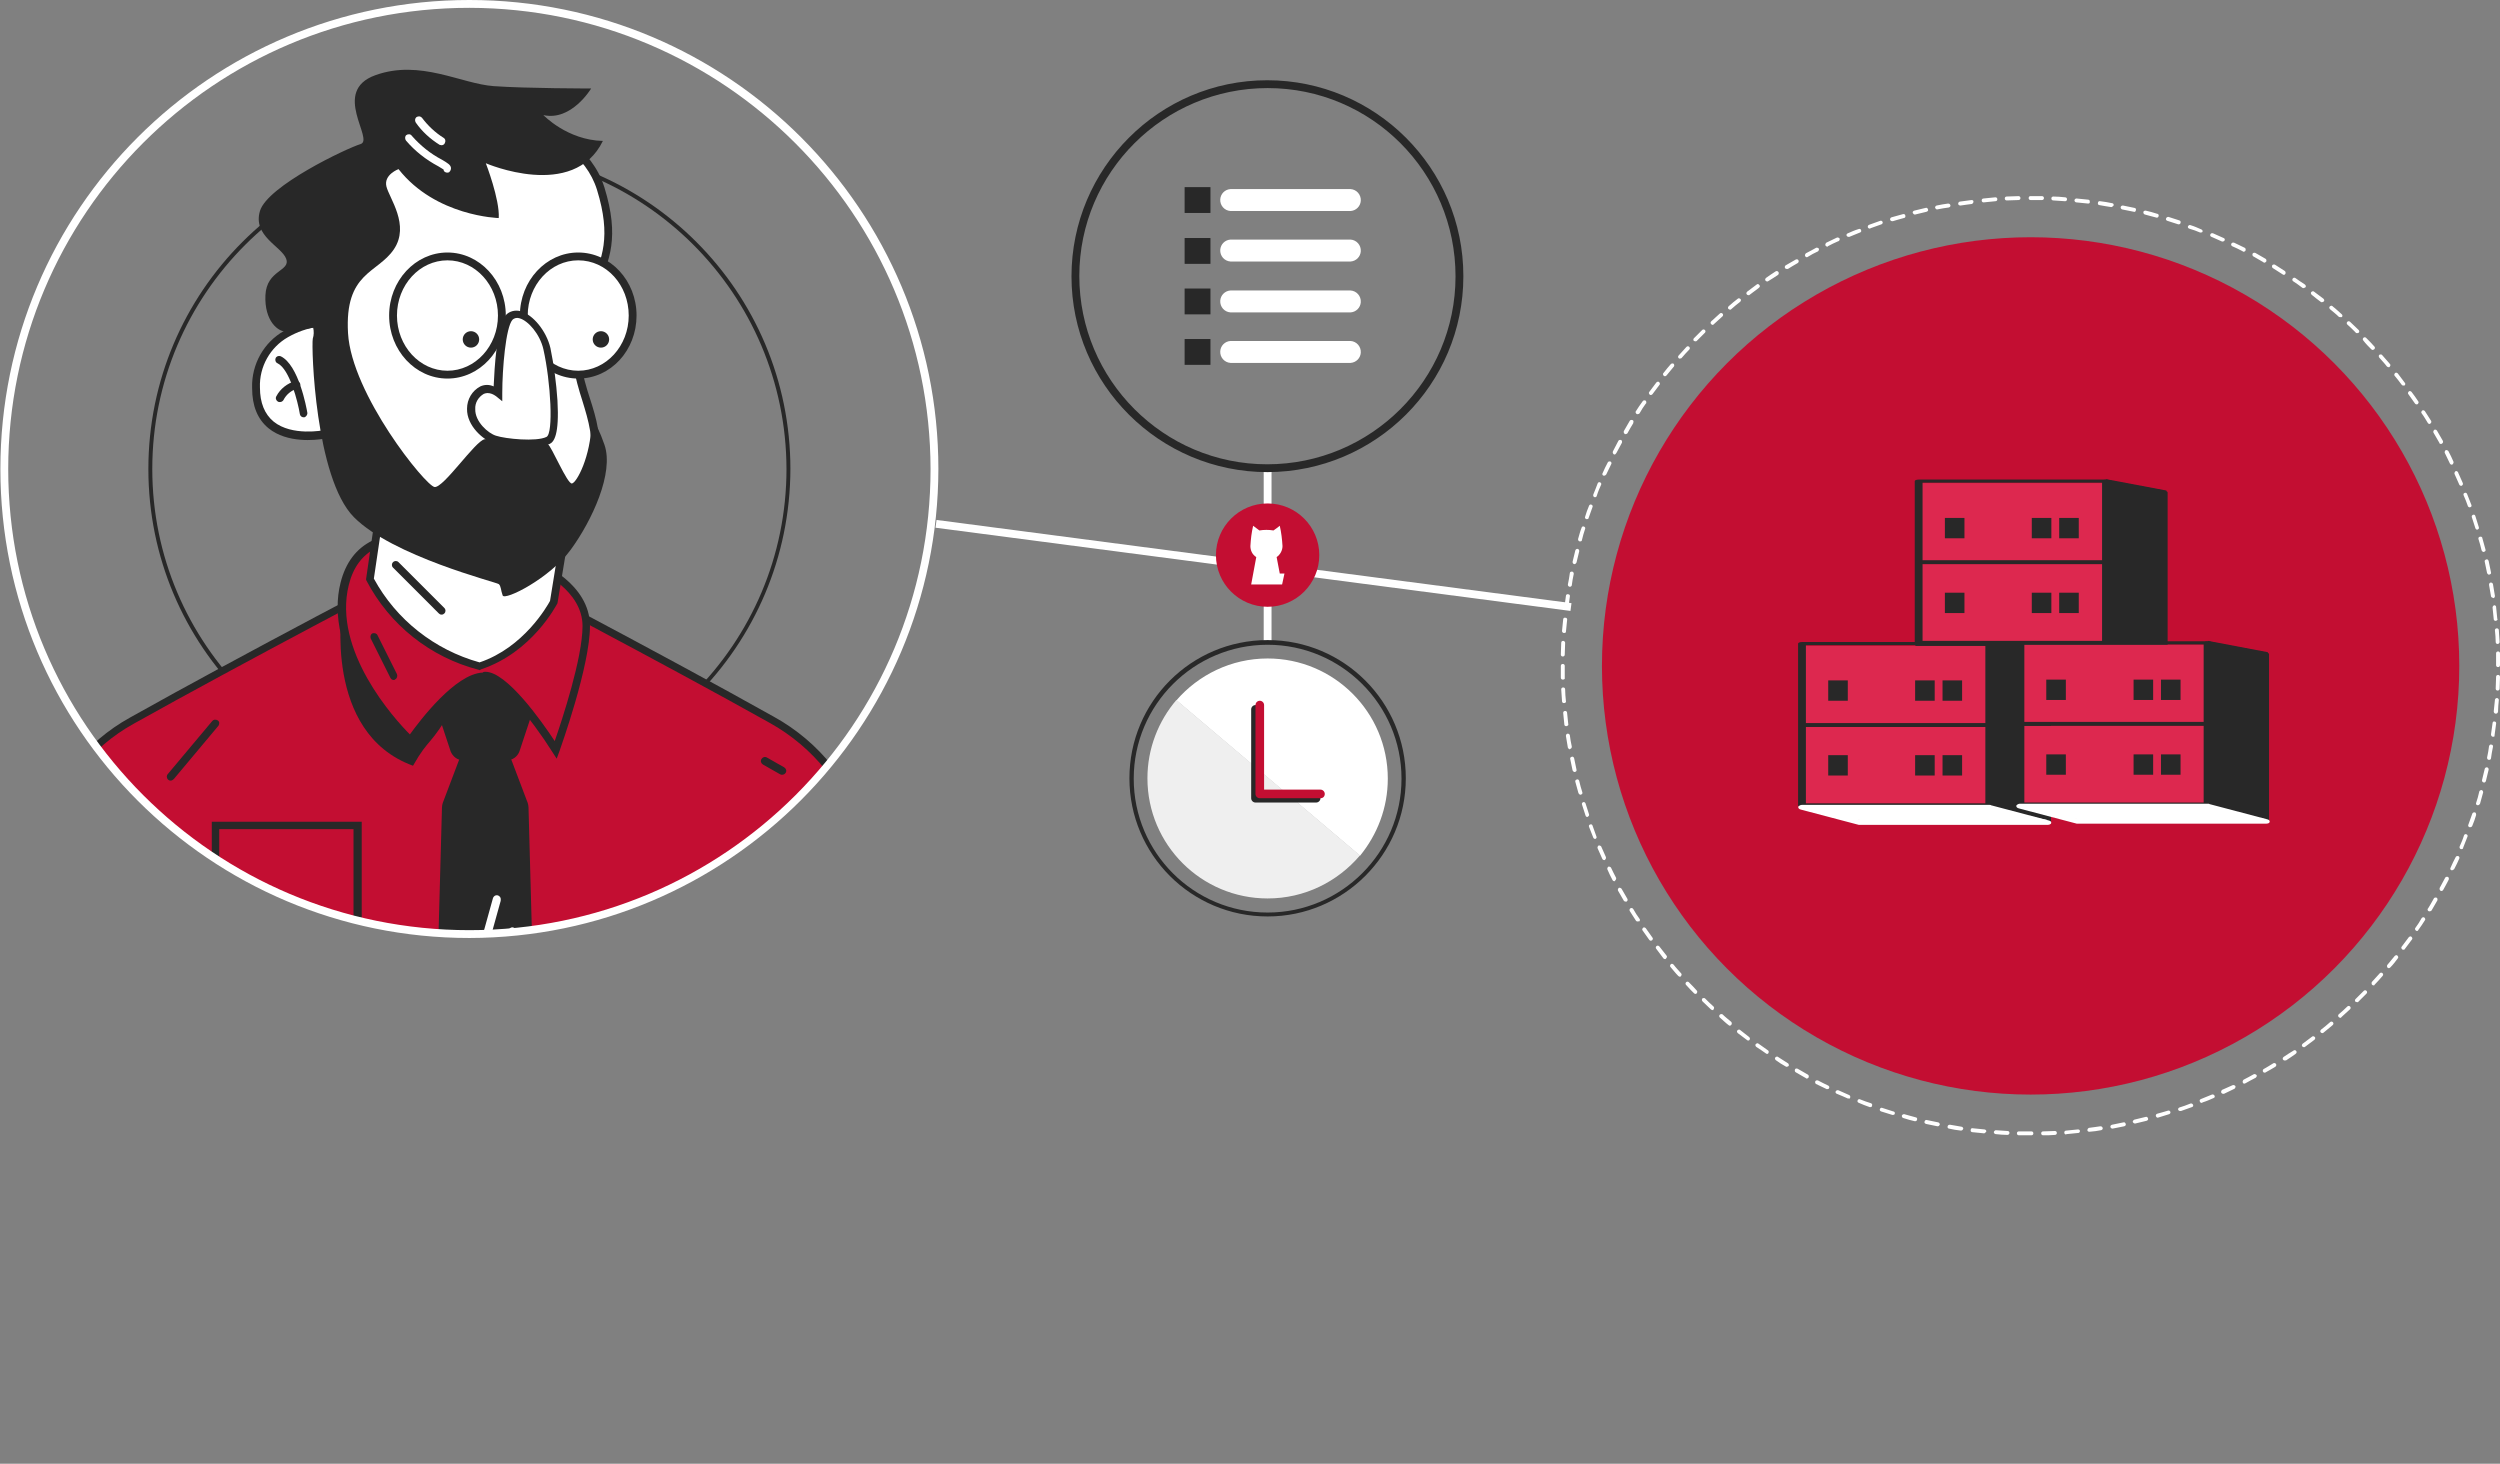<?xml version="1.0" encoding="utf-8"?>
<!-- Generator: Adobe Illustrator 26.0.1, SVG Export Plug-In . SVG Version: 6.00 Build 0)  -->
<svg version="1.1" id="Calque_1" xmlns="http://www.w3.org/2000/svg" xmlns:xlink="http://www.w3.org/1999/xlink" x="0px" y="0px"
	 viewBox="0 0 638.6 373.9" style="enable-background:new 0 0 638.6 373.9;" xml:space="preserve">
<rect x="0" y="0" width="638.6" height="373.9" fill="#808080" stroke="none"/>
<style type="text/css">
	.st0{fill:#FFFFFF;}
	.st1{fill:#282828;}
	.st2{fill:#C30E32;}
	.st3{fill:#DD284F;}
	.st4{fill:none;stroke:#282828;stroke-miterlimit:10;}
	.st5{fill:#EFEFEF;}
	.st6{clip-path:url(#SVGID_00000159437635723129964080000008573053288899427001_);}
</style>
<rect x="322.8" y="119.6" class="st0" width="2" height="44.5"/>
<path class="st1" d="M119.9,201.8c-45.3,0-82-36.7-82-82s36.7-82,82-82s82,36.7,82,82C201.8,165.1,165.1,201.8,119.9,201.8z
	 M119.9,38.8c-44.7,0-81,36.3-81,81s36.3,81,81,81s81-36.3,81-81C200.8,75.1,164.6,38.8,119.9,38.8L119.9,38.8z"/>
<path class="st1" d="M100.4,81.6H81.1c-0.6,0-1-0.4-1-1s0.4-1,1-1h19.2c0.6,0,1,0.4,1,1S100.9,81.6,100.4,81.6z"/>
<path class="st1" d="M149.9,65.9l-11.2-5.4c-0.6-0.3-0.9-1.1-0.6-1.7l1.1-2.4c0.3-0.6,1.1-0.9,1.7-0.6l11.2,5.4
	c0.6,0.3,0.9,1.1,0.6,1.7l-1.1,2.4C151.3,65.9,150.5,66.2,149.9,65.9z"/>
<path class="st1" d="M109.8,57.6l12.3,1.4c0.7,0.1,1.2,0.7,1.1,1.4L123,63c-0.1,0.7-0.7,1.2-1.4,1.1l-12.3-1.4
	c-0.7-0.1-1.2-0.7-1.1-1.4l0.3-2.6C108.4,58,109.1,57.5,109.8,57.6z"/>
<path class="st0" d="M345,53.9h-30.7c-1.5-0.1-2.7-1.4-2.6-3c0.1-1.4,1.2-2.5,2.6-2.6H345c1.5,0.1,2.7,1.4,2.6,3
	C347.5,52.7,346.4,53.8,345,53.9z"/>
<rect x="302.6" y="47.8" class="st1" width="6.6" height="6.6"/>
<path class="st0" d="M345,66.8h-30.7c-1.5-0.1-2.7-1.4-2.6-3c0.1-1.4,1.2-2.5,2.6-2.6H345c1.5,0.1,2.7,1.4,2.6,3
	C347.5,65.6,346.4,66.7,345,66.8z"/>
<rect x="302.6" y="60.8" class="st1" width="6.6" height="6.6"/>
<path class="st0" d="M345,79.8h-30.7c-1.5-0.1-2.7-1.4-2.6-3c0.1-1.4,1.2-2.5,2.6-2.6H345c1.5,0.1,2.7,1.4,2.6,3
	C347.5,78.6,346.4,79.7,345,79.8z"/>
<rect x="302.6" y="73.7" class="st1" width="6.6" height="6.6"/>
<path class="st0" d="M345,92.7h-30.7c-1.5-0.1-2.7-1.4-2.6-3c0.1-1.4,1.2-2.5,2.6-2.6H345c1.5,0.1,2.7,1.4,2.6,3
	C347.5,91.5,346.4,92.6,345,92.7z"/>
<rect x="302.6" y="86.6" class="st1" width="6.6" height="6.6"/>
<path class="st1" d="M323.8,120.6c-27.6,0-50.1-22.4-50.1-50s22.4-50.1,50-50.1s50.1,22.4,50.1,50v0.1
	C373.8,98.2,351.4,120.5,323.8,120.6z M323.8,22.5c-26.5,0-48.1,21.5-48.1,48s21.5,48.1,48,48.1s48.1-21.5,48.1-48l0,0
	C371.8,44,350.3,22.5,323.8,22.5z"/>
<rect x="319.2" y="62.8" transform="matrix(0.13 -0.992 0.992 0.13 135.175 443.282)" class="st0" width="2" height="163.5"/>
<path class="st0" d="M518.9,290h-0.2c-1,0-2,0-3,0c-0.3,0-0.5-0.2-0.5-0.5l0,0c0-0.3,0.2-0.5,0.5-0.5c1,0,2,0,3,0h0.2
	c0.3,0,0.5,0.2,0.5,0.5S519.2,290,518.9,290L518.9,290z M521.9,290c-0.3,0-0.5-0.2-0.5-0.5s0.2-0.5,0.5-0.5c1,0,2-0.1,3-0.1
	c0.3,0,0.5,0.2,0.5,0.5l0,0c0,0.3-0.2,0.5-0.5,0.5C523.9,290,522.9,290,521.9,290L521.9,290z M512.8,289.9L512.8,289.9
	c-1,0-2-0.1-3-0.2c-0.3,0-0.5-0.3-0.5-0.5s0.3-0.5,0.5-0.5c1,0.1,2,0.1,3,0.2c0.3,0,0.5,0.2,0.5,0.5l0,0
	C513.3,289.7,513,289.9,512.8,289.9C512.7,289.9,512.7,289.9,512.8,289.9L512.8,289.9z M527.8,289.8c-0.3,0-0.5-0.2-0.5-0.5
	s0.2-0.5,0.5-0.5c1-0.1,2-0.2,3-0.3c0.3,0,0.5,0.2,0.5,0.4l0,0c0,0.3-0.2,0.5-0.4,0.5l0,0c-1,0.1-2,0.2-3,0.3h-0.1V289.8z
	 M506.8,289.5L506.8,289.5c-1-0.1-2-0.2-3-0.3c-0.3,0-0.5-0.3-0.4-0.6c0-0.3,0.3-0.5,0.5-0.4l0,0c1,0.1,2,0.2,3,0.3
	c0.3,0,0.5,0.3,0.5,0.5l0,0C507.2,289.3,507,289.5,506.8,289.5L506.8,289.5z M533.7,289.1c-0.3,0-0.5-0.2-0.5-0.4
	c0-0.3,0.2-0.5,0.4-0.6c1-0.1,2-0.3,2.9-0.4c0.3,0,0.5,0.1,0.6,0.4s-0.1,0.5-0.4,0.6C535.8,288.9,534.8,289,533.7,289.1L533.7,289.1
	z M500.9,288.8L500.9,288.8c-1.1-0.1-2.1-0.3-3-0.5c-0.3,0-0.5-0.3-0.4-0.6l0,0c0.1-0.3,0.3-0.4,0.6-0.4c1,0.2,2,0.3,2.9,0.5
	c0.3,0,0.5,0.3,0.5,0.5C501.4,288.6,501.2,288.8,500.9,288.8L500.9,288.8z M539.6,288.3c-0.2,0-0.5-0.2-0.5-0.4
	c-0.1-0.3,0.1-0.5,0.4-0.6l0,0c1-0.2,2-0.4,2.9-0.6c0.3-0.1,0.5,0.1,0.6,0.4s-0.1,0.5-0.4,0.6C541.7,287.9,540.7,288.1,539.6,288.3
	L539.6,288.3z M495,287.7h-0.1c-1-0.2-2-0.4-2.9-0.6c-0.3-0.1-0.5-0.3-0.4-0.6c0.1-0.3,0.3-0.5,0.6-0.4l0,0c1,0.2,1.9,0.4,2.9,0.6
	c0.3,0.1,0.4,0.3,0.4,0.6l0,0C495.4,287.5,495.2,287.7,495,287.7z M545.4,287c-0.3,0-0.5-0.2-0.6-0.4s0.2-0.5,0.4-0.6
	c1-0.2,1.9-0.5,2.9-0.7c0.3-0.1,0.5,0.1,0.6,0.4s-0.1,0.5-0.4,0.6l0,0C547.3,286.5,546.4,286.8,545.4,287L545.4,287z M489.2,286.4
	h-0.1c-1-0.2-1.9-0.5-2.9-0.8c-0.3-0.1-0.4-0.3-0.4-0.6c0.1-0.3,0.4-0.4,0.6-0.4c1,0.3,1.9,0.5,2.9,0.8c0.3,0,0.5,0.3,0.4,0.6
	S489.5,286.4,489.2,286.4L489.2,286.4L489.2,286.4z M551.2,285.5c-0.2,0-0.4-0.1-0.5-0.4s0.1-0.5,0.3-0.6c1-0.3,1.9-0.5,2.8-0.8
	c0.3-0.1,0.5,0.1,0.6,0.3l0,0c0.1,0.3-0.1,0.5-0.3,0.6l0,0C553.1,284.9,552.2,285.2,551.2,285.5
	C551.3,285.5,551.2,285.6,551.2,285.5L551.2,285.5z M483.5,284.8h-0.1c-1-0.3-1.9-0.6-2.9-0.9c-0.3-0.1-0.4-0.4-0.3-0.6
	c0.1-0.3,0.4-0.4,0.6-0.3c0.9,0.3,1.9,0.6,2.8,0.9c0.3,0,0.5,0.3,0.4,0.6C484,284.7,483.7,284.8,483.5,284.8L483.5,284.8z
	 M556.9,283.8c-0.2,0-0.4-0.1-0.5-0.3c-0.1-0.3,0.1-0.5,0.3-0.6c0.9-0.3,1.9-0.6,2.8-1c0.3-0.1,0.5,0,0.7,0.3c0.1,0.3,0,0.5-0.3,0.6
	c-0.9,0.3-1.9,0.7-2.8,1C557,283.8,556.9,283.8,556.9,283.8L556.9,283.8z M477.8,282.8c-0.1,0-0.1,0-0.2,0c-0.9-0.3-1.9-0.7-2.8-1.1
	c-0.3-0.1-0.4-0.4-0.3-0.6c0.1-0.3,0.4-0.4,0.6-0.3l0,0c0.9,0.4,1.9,0.7,2.8,1c0.3,0.1,0.4,0.4,0.3,0.6
	C478.2,282.7,478,282.8,477.8,282.8L477.8,282.8z M562.5,281.7c-0.3,0.1-0.5-0.1-0.6-0.4s0.1-0.5,0.4-0.6c0.9-0.4,1.8-0.7,2.7-1.1
	c0.3-0.1,0.5,0,0.7,0.3l0,0c0.1,0.3,0,0.5-0.3,0.6c-0.9,0.4-1.8,0.8-2.8,1.1C562.6,281.7,562.5,281.7,562.5,281.7L562.5,281.7z
	 M472.2,280.6c-0.1,0-0.1,0-0.2,0c-0.9-0.4-1.8-0.8-2.8-1.2c-0.3-0.1-0.4-0.4-0.3-0.6s0.4-0.4,0.6-0.3c0,0,0,0,0.1,0
	c0.9,0.4,1.8,0.8,2.7,1.2c0.3,0.1,0.4,0.4,0.3,0.7C472.6,280.5,472.5,280.7,472.2,280.6L472.2,280.6z M567.9,279.4
	c-0.2,0-0.4-0.1-0.5-0.3c-0.1-0.2,0-0.5,0.2-0.7l0,0l2.7-1.2c0.2-0.1,0.5,0,0.7,0.2l0,0c0.1,0.2,0,0.5-0.2,0.7
	c-0.9,0.4-1.8,0.9-2.7,1.3C568.1,279.4,568,279.4,567.9,279.4L567.9,279.4z M466.8,278.2c-0.1,0-0.2,0-0.2,0
	c-0.9-0.4-1.8-0.9-2.7-1.3c-0.2-0.1-0.3-0.4-0.2-0.7c0.1-0.2,0.4-0.3,0.7-0.2c0.9,0.5,1.8,0.9,2.6,1.3c0.2,0.1,0.4,0.4,0.2,0.7
	C467.2,278.1,467,278.2,466.8,278.2z M573.3,276.8c-0.2,0-0.4-0.1-0.4-0.3c-0.1-0.2,0-0.5,0.2-0.7c0.9-0.5,1.8-0.9,2.6-1.4
	c0.2-0.1,0.5,0,0.7,0.2s0,0.5-0.2,0.7c-0.9,0.5-1.8,0.9-2.6,1.4C573.4,276.8,573.4,276.8,573.3,276.8L573.3,276.8z M461.5,275.5
	c-0.1,0-0.2,0-0.2-0.1l-2.6-1.5c-0.2-0.1-0.3-0.4-0.2-0.7s0.4-0.3,0.7-0.2c0.9,0.5,1.7,1,2.6,1.5c0.2,0.1,0.3,0.4,0.2,0.7
	C461.9,275.4,461.7,275.5,461.5,275.5L461.5,275.5z M578.5,274c-0.3,0-0.5-0.2-0.5-0.5c0-0.2,0.1-0.3,0.2-0.4c0.9-0.5,1.7-1,2.5-1.5
	c0.2-0.1,0.5-0.1,0.7,0.2l0,0c0.1,0.2,0.1,0.5-0.2,0.7l0,0c-0.8,0.5-1.7,1-2.6,1.5C578.7,274,578.6,274,578.5,274L578.5,274z
	 M456.4,272.5c-0.1,0-0.2,0-0.3-0.1c-0.9-0.5-1.7-1-2.5-1.6c-0.2-0.2-0.3-0.5-0.1-0.7c0.2-0.2,0.5-0.3,0.7-0.1
	c0.8,0.5,1.7,1.1,2.5,1.6c0.2,0.1,0.3,0.4,0.2,0.7C456.7,272.4,456.6,272.5,456.4,272.5z M583.6,270.9c-0.2,0-0.3-0.1-0.4-0.2
	c-0.2-0.2-0.1-0.5,0.1-0.7l0,0c0.8-0.5,1.6-1.1,2.5-1.6c0.2-0.2,0.5-0.2,0.7,0s0.2,0.5,0,0.7c0,0-0.1,0-0.1,0.1
	c-0.8,0.6-1.6,1.1-2.5,1.7C583.8,270.8,583.7,270.9,583.6,270.9L583.6,270.9z M451.4,269.2c-0.1,0-0.2,0-0.3-0.1
	c-0.8-0.6-1.6-1.1-2.5-1.7c-0.2-0.2-0.3-0.5-0.1-0.7c0.2-0.2,0.5-0.3,0.7-0.1c0.8,0.6,1.6,1.1,2.4,1.7c0.2,0.1,0.3,0.5,0.1,0.7l0,0
	C451.7,269.2,451.5,269.2,451.4,269.2L451.4,269.2z M588.5,267.5c-0.2,0-0.3-0.1-0.4-0.2c-0.2-0.2-0.1-0.5,0.1-0.7
	c0.8-0.6,1.6-1.2,2.4-1.8c0.2-0.2,0.5-0.1,0.7,0.1s0.1,0.5-0.1,0.7c-0.8,0.6-1.6,1.2-2.4,1.8C588.7,267.5,588.6,267.5,588.5,267.5
	L588.5,267.5z M446.6,265.8c-0.1,0-0.2,0-0.3-0.1c-0.8-0.6-1.6-1.2-2.4-1.8c-0.2-0.2-0.3-0.5-0.1-0.7l0,0c0.2-0.2,0.5-0.3,0.7-0.1
	c0.8,0.6,1.5,1.2,2.3,1.8c0.2,0.2,0.3,0.5,0.1,0.7C446.9,265.7,446.7,265.8,446.6,265.8L446.6,265.8z M593.2,263.9
	c-0.2,0-0.3-0.1-0.4-0.2c-0.2-0.2-0.1-0.5,0.1-0.7c0.8-0.6,1.5-1.2,2.3-1.9c0.2-0.2,0.5-0.2,0.7,0s0.2,0.5,0,0.7l-0.1,0.1
	c-0.8,0.6-1.5,1.3-2.3,1.9C593.4,263.9,593.3,263.9,593.2,263.9z M441.9,262c-0.1,0-0.2,0-0.3-0.1c-0.8-0.6-1.5-1.3-2.3-2
	c-0.2-0.2-0.2-0.5,0-0.7l0,0c0.2-0.2,0.5-0.2,0.7-0.1l0,0c0.7,0.7,1.5,1.3,2.2,1.9c0.2,0.2,0.2,0.5,0.1,0.7
	C442.2,261.9,442,262,441.9,262z M597.8,260c-0.1,0-0.3-0.1-0.4-0.2c-0.2-0.2-0.2-0.5,0-0.7l0,0c0.7-0.6,1.5-1.3,2.2-2
	c0.2-0.2,0.5-0.2,0.7,0l0,0c0.2,0.2,0.2,0.5,0,0.7l0,0c-0.7,0.7-1.5,1.3-2.2,2C598,260,597.9,260,597.8,260L597.8,260z M437.4,258
	c-0.1,0-0.2-0.1-0.3-0.1c-0.7-0.7-1.5-1.4-2.2-2.1c-0.2-0.2-0.2-0.5-0.1-0.7c0.2-0.2,0.5-0.2,0.7-0.1c0,0,0,0,0.1,0.1
	c0.7,0.7,1.4,1.4,2.1,2c0.2,0.2,0.2,0.5,0,0.7l0,0C437.7,258,437.6,258.1,437.4,258L437.4,258z M602.1,256c-0.1,0-0.3-0.1-0.4-0.1
	c-0.2-0.2-0.2-0.5,0-0.7l0,0c0.7-0.7,1.4-1.4,2.1-2.1c0.2-0.2,0.5-0.2,0.7,0l0,0c0.2,0.2,0.2,0.5,0,0.7l0,0
	c-0.7,0.7-1.4,1.4-2.1,2.1C602.4,256,602.2,256,602.1,256z M433.2,253.9c-0.1,0-0.3-0.1-0.4-0.1c-0.7-0.7-1.4-1.4-2.1-2.2
	c-0.2-0.2-0.2-0.5,0-0.7l0,0c0.2-0.2,0.5-0.2,0.7,0c0.7,0.7,1.4,1.4,2,2.1c0.2,0.2,0.2,0.5,0,0.7
	C433.4,253.8,433.2,253.9,433.2,253.9L433.2,253.9z M606.3,251.7c-0.3,0-0.5-0.2-0.5-0.5c0-0.1,0-0.3,0.1-0.4c0.7-0.7,1.3-1.5,2-2.2
	c0.2-0.2,0.5-0.2,0.7,0l0,0c0.2,0.2,0.2,0.5,0,0.7l0,0c-0.7,0.8-1.3,1.5-2,2.2C606.5,251.7,606.4,251.8,606.3,251.7L606.3,251.7z
	 M429.1,249.5c-0.1,0-0.3-0.1-0.4-0.2c-0.7-0.7-1.3-1.5-2-2.3c-0.2-0.2-0.1-0.5,0.1-0.7s0.5-0.1,0.7,0.1c0.6,0.8,1.3,1.5,1.9,2.2
	c0.2,0.2,0.2,0.5,0,0.7l0,0C429.3,249.5,429.2,249.5,429.1,249.5L429.1,249.5z M610.2,247.3c-0.1,0-0.2,0-0.3-0.1
	c-0.2-0.2-0.2-0.5-0.1-0.7c0.6-0.8,1.3-1.5,1.9-2.3c0.2-0.2,0.5-0.3,0.7-0.1s0.3,0.5,0.1,0.7l0,0c-0.6,0.8-1.2,1.6-1.9,2.3
	C610.5,247.2,610.4,247.3,610.2,247.3L610.2,247.3z M425.3,245c-0.2,0-0.3-0.1-0.4-0.2c-0.6-0.8-1.2-1.6-1.8-2.4
	c-0.2-0.2-0.2-0.5,0-0.7s0.5-0.2,0.7,0l0.1,0.1l1.8,2.3c0.2,0.2,0.1,0.5-0.1,0.7C425.5,245,425.4,245,425.3,245z M613.9,242.6
	c-0.1,0-0.2,0-0.3-0.1c-0.2-0.2-0.3-0.5-0.1-0.7c0.6-0.8,1.2-1.6,1.8-2.4c0.2-0.2,0.5-0.3,0.7-0.1l0,0c0.2,0.2,0.3,0.5,0.1,0.7l0,0
	c-0.6,0.8-1.2,1.6-1.8,2.4C614.2,242.6,614.1,242.6,613.9,242.6z M421.7,240.3c-0.2,0-0.3-0.1-0.4-0.2c-0.6-0.8-1.1-1.6-1.7-2.4
	c-0.2-0.2-0.1-0.5,0.1-0.7s0.5-0.1,0.7,0.1l0,0c0.6,0.8,1.1,1.6,1.7,2.4c0.2,0.2,0.1,0.5-0.1,0.7
	C421.9,240.2,421.8,240.3,421.7,240.3L421.7,240.3z M617.4,237.8c-0.1,0-0.2,0-0.3-0.1c-0.2-0.2-0.3-0.5-0.1-0.7l0,0
	c0.6-0.8,1.1-1.6,1.6-2.5c0.2-0.2,0.5-0.3,0.7-0.1s0.3,0.5,0.1,0.7c-0.5,0.8-1.1,1.7-1.7,2.5C617.7,237.7,617.6,237.8,617.4,237.8
	L617.4,237.8z M418.3,235.4c-0.2,0-0.3-0.1-0.4-0.2c-0.5-0.8-1.1-1.7-1.6-2.5c-0.1-0.2-0.1-0.5,0.2-0.7l0,0c0.2-0.1,0.5-0.1,0.7,0.2
	l0,0c0.5,0.9,1,1.7,1.6,2.5c0.2,0.2,0.1,0.5-0.1,0.7l0,0C418.5,235.3,418.4,235.3,418.3,235.4L418.3,235.4z M620.6,232.8
	c-0.3,0-0.5-0.2-0.5-0.5c0-0.1,0-0.2,0.1-0.2c0.5-0.8,1-1.7,1.5-2.6c0.1-0.2,0.4-0.3,0.7-0.2c0.2,0.1,0.3,0.4,0.2,0.7l0,0
	c-0.5,0.9-1,1.7-1.5,2.6C621,232.7,620.8,232.8,620.6,232.8L620.6,232.8z M415.2,230.3c-0.2,0-0.3-0.1-0.4-0.2
	c-0.5-0.9-1-1.7-1.5-2.6c-0.1-0.2,0-0.5,0.2-0.7c0.2-0.1,0.5,0,0.7,0.2l0,0c0.5,0.9,1,1.7,1.5,2.6c0.1,0.2,0.1,0.5-0.2,0.7l0,0
	C415.4,230.3,415.3,230.3,415.2,230.3L415.2,230.3z M623.6,227.6c-0.1,0-0.2,0-0.2-0.1c-0.2-0.1-0.3-0.4-0.2-0.7l0,0
	c0.5-0.9,0.9-1.7,1.4-2.6c0.1-0.2,0.4-0.3,0.7-0.2c0.2,0.1,0.3,0.4,0.2,0.7l0,0c-0.5,0.9-0.9,1.8-1.4,2.6
	C624,227.5,623.8,227.6,623.6,227.6L623.6,227.6z M412.4,225.1c-0.2,0-0.4-0.1-0.5-0.3c-0.5-0.9-0.9-1.8-1.3-2.7
	c-0.1-0.2,0-0.5,0.2-0.7l0,0c0.2-0.1,0.5,0,0.7,0.2c0.4,0.9,0.9,1.8,1.3,2.6c0.1,0.2,0,0.5-0.2,0.7l0,0
	C412.5,225,412.5,225.1,412.4,225.1z M626.4,222.3c-0.1,0-0.1,0-0.2,0c-0.3-0.1-0.4-0.4-0.2-0.7l0,0c0.4-0.9,0.8-1.8,1.3-2.7
	c0.1-0.2,0.4-0.3,0.7-0.2c0.2,0.1,0.3,0.4,0.2,0.6c-0.4,0.9-0.8,1.8-1.3,2.7C626.7,222.2,626.5,222.3,626.4,222.3L626.4,222.3z
	 M409.8,219.7c-0.2,0-0.4-0.1-0.5-0.3c-0.4-0.9-0.8-1.8-1.2-2.7c-0.1-0.2,0-0.5,0.2-0.7c0.2-0.1,0.5,0,0.7,0.2l0,0
	c0.4,0.9,0.8,1.8,1.2,2.7c0.1,0.3,0,0.5-0.2,0.7C410,219.7,409.9,219.7,409.8,219.7L409.8,219.7z M628.8,216.9c-0.1,0-0.1,0-0.2,0
	c-0.3-0.1-0.4-0.4-0.3-0.7l0,0c0.4-0.9,0.8-1.8,1.1-2.8c0.1-0.3,0.4-0.4,0.6-0.3l0,0c0.3,0.1,0.4,0.4,0.3,0.6l0,0
	c-0.4,0.9-0.7,1.9-1.1,2.8C629.2,216.8,629,216.9,628.8,216.9L628.8,216.9z M407.5,214.3c-0.2,0-0.4-0.1-0.5-0.3
	c-0.4-0.9-0.7-1.9-1.1-2.8c-0.1-0.3,0-0.5,0.3-0.6s0.5,0,0.6,0.3c0.3,0.9,0.7,1.9,1,2.8C407.9,213.9,407.8,214.2,407.5,214.3
	L407.5,214.3C407.6,214.2,407.5,214.3,407.5,214.3L407.5,214.3z M631,211.3h-0.2c-0.3-0.1-0.4-0.4-0.3-0.6c0.3-0.9,0.7-1.9,1-2.8
	c0.1-0.3,0.3-0.4,0.6-0.4s0.4,0.3,0.4,0.6v0.1c-0.3,1-0.6,1.9-1,2.8C631.4,211.2,631.2,211.3,631,211.3z M405.5,208.7
	c-0.2,0-0.4-0.1-0.5-0.4c-0.3-0.9-0.6-1.9-0.9-2.8c-0.1-0.3,0.1-0.5,0.3-0.6c0.3-0.1,0.5,0.1,0.6,0.3c0.3,0.9,0.6,1.9,0.9,2.8
	c0.1,0.3-0.1,0.5-0.3,0.6L405.5,208.7z M632.9,205.7L632.9,205.7c-0.4-0.1-0.5-0.3-0.4-0.6l0,0c0.3-0.9,0.6-1.9,0.8-2.9
	c0.1-0.3,0.4-0.4,0.6-0.4c0.3,0.1,0.4,0.4,0.4,0.6l0,0c-0.3,1-0.5,1.9-0.8,2.9C633.3,205.6,633.1,205.7,632.9,205.7L632.9,205.7z
	 M403.7,203c-0.2,0-0.4-0.2-0.5-0.4c-0.3-1-0.5-1.9-0.8-2.9c-0.1-0.3,0.1-0.5,0.4-0.6l0,0c0.3-0.1,0.5,0.1,0.6,0.4l0,0
	c0.2,1,0.5,1.9,0.8,2.9c0.1,0.3-0.1,0.5-0.4,0.6H403.7z M634.5,199.9L634.5,199.9c-0.4-0.1-0.5-0.3-0.5-0.6l0,0
	c0.2-1,0.5-1.9,0.7-2.9c0.1-0.3,0.3-0.4,0.6-0.4c0.3,0.1,0.4,0.3,0.4,0.6l0,0c-0.2,1-0.5,1.9-0.7,2.9
	C634.9,199.8,634.7,199.9,634.5,199.9L634.5,199.9z M402.2,197.2c-0.2,0-0.4-0.2-0.5-0.4c-0.2-1-0.4-1.9-0.6-2.9
	c-0.1-0.3,0.1-0.5,0.4-0.6l0,0c0.3-0.1,0.5,0.1,0.6,0.4l0,0c0.2,1,0.4,1.9,0.6,2.9c0.1,0.3-0.1,0.5-0.4,0.6l0,0H402.2z M635.8,194.1
	L635.8,194.1c-0.4,0-0.5-0.3-0.5-0.6l0,0c0.2-1,0.4-1.9,0.5-2.9c0.1-0.3,0.3-0.5,0.6-0.4c0.3,0,0.5,0.3,0.4,0.6l0,0
	c-0.2,1-0.4,2-0.5,2.9C636.3,194,636,194.1,635.8,194.1L635.8,194.1z M401,191.4c-0.2,0-0.4-0.2-0.5-0.4c-0.2-1-0.3-2-0.5-3
	c0-0.3,0.1-0.5,0.4-0.6c0.3,0,0.5,0.1,0.6,0.4c0.1,1,0.3,1.9,0.5,2.9c0,0.3-0.1,0.5-0.4,0.6l0,0L401,191.4z M636.8,188.2
	L636.8,188.2c-0.3,0-0.5-0.3-0.5-0.6l0,0c0.1-1,0.3-1.9,0.4-2.9c0-0.3,0.3-0.5,0.5-0.4l0,0c0.3,0,0.5,0.3,0.4,0.6l0,0
	c-0.1,1-0.3,2-0.4,3C637.3,188.1,637.1,188.2,636.8,188.2L636.8,188.2z M400.1,185.5c-0.3,0-0.5-0.2-0.5-0.4c-0.1-1-0.2-2-0.3-3
	c0-0.3,0.2-0.5,0.5-0.5s0.5,0.2,0.5,0.5c0.1,1,0.2,2,0.3,2.9C400.7,185.2,400.5,185.4,400.1,185.5
	C400.2,185.5,400.2,185.5,400.1,185.5L400.1,185.5z M637.5,182.3L637.5,182.3c-0.3,0-0.5-0.3-0.5-0.6c0.1-1,0.2-2,0.3-2.9
	c0-0.3,0.3-0.5,0.5-0.5c0.3,0,0.5,0.3,0.5,0.5c-0.1,1-0.2,2-0.2,3C638,182.2,637.8,182.3,637.5,182.3L637.5,182.3z M399.5,179.6
	c-0.3,0-0.5-0.2-0.5-0.5c-0.1-1-0.1-2-0.2-3c0-0.3,0.2-0.5,0.5-0.5l0,0c0.3,0,0.5,0.2,0.5,0.5l0,0c0,1,0.1,2,0.2,3
	C400.1,179.3,399.9,179.6,399.5,179.6C399.6,179.6,399.6,179.6,399.5,179.6L399.5,179.6z M638,176.4L638,176.4
	c-0.3,0-0.5-0.2-0.5-0.5l0,0c0-1,0.1-2,0.1-3c0-0.3,0.2-0.5,0.5-0.5s0.5,0.2,0.5,0.5l0,0c0,1-0.1,2-0.1,3
	C638.5,176.2,638.3,176.4,638,176.4L638,176.4z M399.2,173.6c-0.3,0-0.5-0.2-0.5-0.5c0-1,0-2,0-3c0-0.3,0.2-0.5,0.5-0.5
	s0.5,0.2,0.5,0.5c0,1,0,2,0,3C399.8,173.4,399.6,173.6,399.2,173.6C399.3,173.6,399.3,173.6,399.2,173.6L399.2,173.6z M638.1,170.4
	c-0.3,0-0.5-0.2-0.5-0.5c0-1,0-2,0-3c0-0.3,0.2-0.5,0.5-0.5s0.5,0.2,0.5,0.5l0,0c0,1,0,2,0,3C638.6,170.2,638.4,170.4,638.1,170.4
	L638.1,170.4z M399.2,167.7L399.2,167.7c-0.3,0-0.5-0.2-0.5-0.5l0,0c0-1,0.1-2,0.1-3c0-0.3,0.2-0.5,0.5-0.5l0,0
	c0.3,0,0.5,0.3,0.5,0.5c0,1-0.1,2-0.1,3C399.7,167.5,399.5,167.7,399.2,167.7z M638,164.5c-0.3,0-0.5-0.2-0.5-0.5c0-1-0.1-2-0.2-3
	c0-0.3,0.2-0.5,0.5-0.5l0,0c0.3,0,0.5,0.2,0.5,0.5c0.1,1,0.1,2,0.2,3C638.5,164.2,638.3,164.5,638,164.5L638,164.5L638,164.5z
	 M399.5,161.7L399.5,161.7c-0.3,0-0.5-0.3-0.5-0.5l0,0c0.1-1,0.2-2,0.3-3c0-0.3,0.3-0.5,0.6-0.4c0.3,0,0.5,0.3,0.4,0.6
	c-0.1,1-0.2,2-0.3,3C400.1,161.5,399.8,161.7,399.5,161.7L399.5,161.7z M637.5,158.6c-0.3,0-0.5-0.2-0.5-0.4c-0.1-1-0.2-2-0.3-3
	c0-0.3,0.2-0.5,0.4-0.6c0.3,0,0.5,0.2,0.5,0.4l0,0c0.1,1,0.2,2,0.3,3C638.1,158.3,637.9,158.5,637.5,158.6
	C637.6,158.5,637.6,158.5,637.5,158.6L637.5,158.6z M400.1,155.8L400.1,155.8c-0.3,0-0.5-0.3-0.5-0.6l0,0c0.1-1,0.3-2,0.4-3
	c0-0.3,0.3-0.5,0.6-0.4c0.3,0,0.5,0.3,0.4,0.6c-0.1,1-0.3,2-0.4,2.9C400.6,155.6,400.4,155.8,400.1,155.8L400.1,155.8z M636.8,152.7
	c-0.2,0-0.5-0.2-0.5-0.4c-0.2-1-0.3-1.9-0.5-2.9c0-0.3,0.1-0.5,0.4-0.6c0.3,0,0.5,0.1,0.6,0.4c0.2,1,0.3,2,0.5,3
	c0,0.3-0.1,0.5-0.4,0.6l0,0L636.8,152.7z M401,149.9L401,149.9c-0.4-0.1-0.5-0.3-0.5-0.6c0.2-1,0.4-2,0.5-2.9c0-0.3,0.3-0.4,0.6-0.4
	l0,0c0.3,0.1,0.4,0.3,0.4,0.6l0,0c-0.2,1-0.4,1.9-0.5,2.9C401.5,149.7,401.2,149.9,401,149.9z M635.8,146.8c-0.2,0-0.4-0.2-0.5-0.4
	c-0.2-1-0.4-1.9-0.6-2.9c-0.1-0.3,0.1-0.5,0.4-0.6l0,0c0.3-0.1,0.5,0.1,0.6,0.4l0,0c0.2,1,0.4,1.9,0.6,2.9
	C636.4,146.5,636.2,146.7,635.8,146.8C635.9,146.8,635.9,146.8,635.8,146.8L635.8,146.8z M402.2,144.1h-0.1
	c-0.3-0.1-0.4-0.3-0.4-0.6l0,0c0.2-1,0.5-1.9,0.7-2.9c0.1-0.3,0.3-0.4,0.6-0.4l0,0c0.3,0.1,0.4,0.3,0.4,0.6c-0.2,1-0.5,1.9-0.7,2.9
	C402.6,143.9,402.4,144.1,402.2,144.1L402.2,144.1z M634.4,141c-0.2,0-0.4-0.2-0.5-0.4c-0.2-1-0.5-1.9-0.8-2.9
	c-0.1-0.3,0.1-0.6,0.4-0.6c0.3-0.1,0.6,0.1,0.6,0.4c0.3,1,0.5,1.9,0.8,2.9C635,140.7,634.8,140.9,634.4,141L634.4,141z M403.6,138.3
	h-0.1c-0.3-0.1-0.4-0.3-0.4-0.6l0,0c0.3-1,0.5-1.9,0.9-2.9c0.1-0.3,0.3-0.4,0.6-0.3l0,0c0.3,0.1,0.4,0.4,0.3,0.6
	c-0.3,0.9-0.6,1.9-0.8,2.8C404.1,138.2,403.9,138.3,403.6,138.3L403.6,138.3z M632.8,135.3c-0.2,0-0.4-0.1-0.5-0.4
	c-0.3-0.9-0.6-1.9-0.9-2.8c-0.1-0.3,0.1-0.5,0.3-0.6c0.3-0.1,0.5,0,0.6,0.3l0,0c0.3,0.9,0.6,1.9,0.9,2.9
	C633.3,135,633.1,135.2,632.8,135.3C632.9,135.3,632.9,135.3,632.8,135.3L632.8,135.3z M405.4,132.6c-0.1,0-0.1,0-0.2,0
	c-0.3-0.1-0.4-0.4-0.3-0.6c0.3-1,0.6-1.9,1-2.8c0.1-0.3,0.4-0.4,0.6-0.3l0,0c0.3,0.1,0.4,0.4,0.3,0.6c-0.3,0.9-0.7,1.9-1,2.8
	C405.8,132.5,405.6,132.6,405.4,132.6L405.4,132.6z M630.9,129.6c-0.2,0-0.4-0.1-0.5-0.3c-0.3-0.9-0.7-1.9-1.1-2.8
	c-0.1-0.3,0-0.5,0.3-0.6c0.2-0.1,0.5,0,0.6,0.3l0,0c0.4,0.9,0.7,1.9,1.1,2.8C631.4,129.3,631.3,129.5,630.9,129.6L630.9,129.6z
	 M407.5,127c-0.1,0-0.1,0-0.2,0c-0.3-0.1-0.4-0.4-0.3-0.7c0.4-0.9,0.7-1.8,1.1-2.8c0.1-0.3,0.4-0.4,0.6-0.3c0.3,0.1,0.4,0.4,0.3,0.6
	l0,0c-0.4,0.9-0.8,1.8-1.1,2.8C407.8,126.9,407.7,127,407.5,127z M628.7,124.1c-0.2,0-0.4-0.1-0.5-0.3c-0.4-0.9-0.8-1.8-1.2-2.7
	c-0.1-0.2,0-0.5,0.2-0.7s0.5,0,0.7,0.2c0,0,0,0,0,0.1c0.4,0.9,0.8,1.8,1.2,2.7c0.1,0.3,0,0.5-0.3,0.7
	C628.9,124.1,628.8,124.1,628.7,124.1L628.7,124.1z M409.8,121.5c-0.1,0-0.1,0-0.2,0c-0.3-0.1-0.4-0.4-0.2-0.7
	c0.4-0.9,0.8-1.8,1.3-2.7c0.1-0.2,0.4-0.3,0.7-0.2c0.2,0.1,0.3,0.4,0.2,0.6c-0.4,0.9-0.9,1.8-1.3,2.7
	C410.1,121.4,410,121.5,409.8,121.5L409.8,121.5z M626.3,118.7c-0.2,0-0.4-0.1-0.5-0.3c-0.4-0.9-0.9-1.8-1.3-2.7
	c-0.1-0.2,0-0.5,0.2-0.7c0.2-0.1,0.5,0,0.7,0.2l0,0c0.5,0.9,0.9,1.8,1.3,2.7c0.1,0.2,0,0.5-0.2,0.7
	C626.4,118.7,626.3,118.7,626.3,118.7L626.3,118.7z M412.4,116.1c-0.1,0-0.2,0-0.2-0.1c-0.2-0.1-0.3-0.4-0.2-0.7
	c0.5-0.9,0.9-1.8,1.4-2.7c0.1-0.2,0.4-0.3,0.7-0.2l0,0c0.2,0.1,0.3,0.4,0.2,0.7l0,0c-0.5,0.9-0.9,1.7-1.4,2.6
	C412.7,116,412.6,116.1,412.4,116.1L412.4,116.1z M623.5,113.4c-0.2,0-0.4-0.1-0.4-0.3c-0.5-0.9-1-1.7-1.5-2.6
	c-0.1-0.2,0-0.5,0.2-0.7c0.2-0.1,0.5-0.1,0.7,0.2l0,0c0.5,0.9,1,1.7,1.5,2.6c0.1,0.2,0.1,0.5-0.2,0.7l0,0
	C623.7,113.4,623.6,113.4,623.5,113.4L623.5,113.4z M415.2,110.9c-0.1,0-0.2,0-0.2-0.1c-0.2-0.1-0.3-0.4-0.2-0.7l0,0
	c0.5-0.9,1-1.7,1.5-2.6c0.1-0.2,0.4-0.3,0.7-0.2s0.3,0.4,0.2,0.7c0,0,0,0,0,0.1c-0.5,0.8-1,1.7-1.5,2.6
	C415.6,110.8,415.4,110.9,415.2,110.9L415.2,110.9z M620.6,108.3c-0.2,0-0.3-0.1-0.4-0.2c-0.5-0.8-1-1.7-1.6-2.5
	c-0.2-0.2-0.1-0.5,0.1-0.7s0.5-0.1,0.7,0.1l0,0c0.5,0.8,1.1,1.7,1.6,2.5c0.1,0.2,0.1,0.5-0.2,0.7l0,0
	C620.7,108.3,620.6,108.3,620.6,108.3L620.6,108.3z M418.3,105.8c-0.1,0-0.2,0-0.3-0.1c-0.2-0.2-0.3-0.5-0.1-0.7
	c0.5-0.8,1.1-1.7,1.7-2.5c0.1-0.2,0.4-0.3,0.7-0.2c0.2,0.1,0.3,0.4,0.2,0.7c0,0,0,0.1-0.1,0.1c-0.6,0.8-1.1,1.6-1.6,2.5
	C418.7,105.7,418.5,105.8,418.3,105.8L418.3,105.8z M617.3,103.3c-0.2,0-0.3-0.1-0.4-0.2c-0.6-0.8-1.1-1.6-1.7-2.4
	c-0.2-0.2-0.1-0.5,0.1-0.7l0,0c0.2-0.2,0.5-0.1,0.7,0.1l0,0c0.6,0.8,1.2,1.6,1.7,2.4c0.2,0.2,0.1,0.5-0.1,0.7l0,0
	C617.5,103.3,617.4,103.3,617.3,103.3L617.3,103.3z M421.7,100.9c-0.1,0-0.2,0-0.3-0.1c-0.2-0.2-0.3-0.5-0.1-0.7l0,0
	c0.6-0.8,1.2-1.6,1.8-2.4c0.2-0.2,0.5-0.3,0.7-0.1s0.3,0.5,0.1,0.7l0,0c-0.6,0.8-1.2,1.6-1.8,2.4C422,100.8,421.9,100.9,421.7,100.9
	L421.7,100.9z M613.9,98.5c-0.2,0-0.3-0.1-0.4-0.2c-0.6-0.8-1.2-1.6-1.8-2.3c-0.2-0.2-0.1-0.5,0.1-0.7c0.2-0.2,0.5-0.1,0.7,0.1
	c0.6,0.8,1.2,1.6,1.8,2.4c0.2,0.2,0.1,0.5-0.1,0.7C614.1,98.4,614,98.5,613.9,98.5L613.9,98.5z M425.3,96.1c-0.1,0-0.2,0-0.3-0.1
	c-0.2-0.2-0.3-0.5-0.1-0.7c0.6-0.8,1.3-1.6,1.9-2.3c0.2-0.2,0.5-0.2,0.7-0.1c0.2,0.2,0.2,0.5,0.1,0.7c-0.6,0.8-1.3,1.5-1.9,2.3
	C425.6,96,425.5,96.1,425.3,96.1z M610.1,93.8c-0.1,0-0.3-0.1-0.4-0.2c-0.6-0.8-1.3-1.5-1.9-2.2c-0.2-0.2-0.2-0.5-0.1-0.7
	c0.2-0.2,0.5-0.2,0.7-0.1l0.1,0.1c0.7,0.8,1.3,1.5,2,2.3c0.2,0.2,0.1,0.5-0.1,0.7C610.4,93.8,610.3,93.8,610.1,93.8z M429.1,91.6
	c-0.1,0-0.2,0-0.3-0.1c-0.2-0.2-0.2-0.5,0-0.7c0.7-0.7,1.3-1.5,2-2.2c0.2-0.2,0.5-0.2,0.7,0l0,0c0.2,0.2,0.2,0.5,0,0.7l0,0
	c-0.7,0.7-1.3,1.4-2,2.2C429.4,91.5,429.3,91.6,429.1,91.6L429.1,91.6z M606.1,89.4c-0.1,0-0.3-0.1-0.4-0.2c-0.7-0.7-1.4-1.4-2-2.2
	c-0.2-0.2-0.2-0.5,0-0.7s0.5-0.2,0.7,0c0.7,0.7,1.4,1.4,2.1,2.2c0.2,0.2,0.2,0.5,0,0.7l0,0C606.4,89.3,606.3,89.3,606.1,89.4
	L606.1,89.4z M433.1,87.2c-0.1,0-0.3-0.1-0.4-0.1c-0.2-0.2-0.2-0.5,0-0.7l0,0c0.7-0.7,1.4-1.4,2.1-2.1c0.2-0.2,0.5-0.2,0.7,0l0,0
	c0.2,0.2,0.2,0.5,0,0.7l0,0c-0.7,0.7-1.4,1.4-2.1,2.1C433.4,87.1,433.3,87.2,433.1,87.2L433.1,87.2z M602,85.1
	c-0.1,0-0.3-0.1-0.3-0.2c-0.7-0.7-1.4-1.4-2.1-2c-0.2-0.2-0.2-0.5,0-0.7l0,0c0.2-0.2,0.5-0.2,0.7,0l0,0c0.7,0.7,1.5,1.4,2.2,2.1
	c0.2,0.2,0.2,0.5,0,0.7l0,0C602.3,85.1,602.1,85.1,602,85.1z M437.5,83c-0.1,0-0.3-0.1-0.4-0.2c-0.2-0.2-0.2-0.5,0-0.7l0,0
	c0.7-0.7,1.5-1.3,2.2-2c0.2-0.2,0.5-0.2,0.7,0s0.2,0.5,0,0.7l0,0c-0.7,0.7-1.5,1.3-2.2,2C437.7,82.9,437.6,83,437.5,83z M597.7,81
	c-0.1,0-0.2,0-0.3-0.1c-0.7-0.7-1.5-1.3-2.2-1.9c-0.2-0.2-0.3-0.5-0.1-0.7s0.5-0.3,0.7-0.1c0,0,0.1,0,0.1,0.1c0.8,0.6,1.5,1.3,2.3,2
	c0.2,0.2,0.2,0.5,0,0.7l0,0C597.9,81,597.8,81,597.7,81z M441.9,79.1c-0.1,0-0.3-0.1-0.4-0.2c-0.2-0.2-0.1-0.5,0.1-0.7
	c0.8-0.7,1.5-1.3,2.3-1.9c0.2-0.2,0.5-0.1,0.7,0.1l0,0c0.2,0.2,0.1,0.5-0.1,0.7l0,0c-0.8,0.6-1.5,1.2-2.3,1.9
	C442.2,79.1,442,79.1,441.9,79.1z M593.1,77.2c-0.1,0-0.2,0-0.3-0.1c-0.8-0.6-1.6-1.2-2.3-1.8c-0.2-0.2-0.3-0.5-0.1-0.7
	s0.5-0.3,0.7-0.1c0.8,0.6,1.6,1.2,2.4,1.8c0.2,0.2,0.3,0.5,0.1,0.7C593.4,77.1,593.3,77.2,593.1,77.2z M446.6,75.4
	c-0.2,0-0.3-0.1-0.4-0.2c-0.2-0.2-0.1-0.5,0.1-0.7c0.8-0.6,1.6-1.2,2.4-1.8c0.2-0.2,0.5-0.2,0.7,0.1c0.2,0.2,0.2,0.5-0.1,0.7
	c0,0,0,0-0.1,0.1c-0.8,0.6-1.6,1.2-2.4,1.8C446.8,75.4,446.7,75.4,446.6,75.4z M588.4,73.6c-0.1,0-0.2,0-0.3-0.1
	c-0.8-0.6-1.6-1.2-2.4-1.7c-0.2-0.2-0.2-0.5,0-0.7s0.4-0.2,0.6-0.1c0.8,0.6,1.6,1.1,2.5,1.7c0.2,0.2,0.3,0.5,0.1,0.7l0,0
	C588.7,73.5,588.5,73.6,588.4,73.6z M451.4,71.9c-0.2,0-0.3-0.1-0.4-0.2c-0.2-0.2-0.1-0.5,0.1-0.7c0.8-0.6,1.6-1.1,2.5-1.7
	c0.2-0.1,0.5-0.1,0.7,0.2c0.1,0.2,0.1,0.5-0.1,0.7c-0.8,0.5-1.6,1.1-2.5,1.6C451.6,71.9,451.5,71.9,451.4,71.9L451.4,71.9z
	 M583.4,70.2c-0.1,0-0.2,0-0.3-0.1c-0.8-0.5-1.7-1.1-2.5-1.6c-0.2-0.1-0.3-0.4-0.2-0.7l0,0c0.1-0.2,0.4-0.3,0.7-0.2l0,0
	c0.8,0.5,1.7,1.1,2.5,1.6c0.2,0.1,0.3,0.5,0.2,0.7C583.7,70.1,583.6,70.2,583.4,70.2L583.4,70.2z M456.4,68.7
	c-0.3,0-0.5-0.2-0.5-0.5c0-0.2,0.1-0.3,0.2-0.4c0.9-0.5,1.7-1,2.6-1.5c0.2-0.1,0.6-0.1,0.7,0.2c0.1,0.2,0.1,0.5-0.2,0.7
	c-0.9,0.5-1.7,1-2.5,1.5C456.6,68.7,456.5,68.7,456.4,68.7z M578.4,67.1c-0.1,0-0.2,0-0.2-0.1c-0.9-0.5-1.7-1-2.6-1.5
	c-0.2-0.1-0.3-0.4-0.2-0.7l0,0c0.1-0.2,0.4-0.3,0.7-0.2l0,0c0.9,0.5,1.7,1,2.6,1.5c0.2,0.1,0.3,0.4,0.2,0.7
	C578.7,67,578.6,67.1,578.4,67.1L578.4,67.1z M461.5,65.7c-0.2,0-0.3-0.1-0.4-0.3c-0.1-0.2,0-0.5,0.2-0.7c0.9-0.5,1.8-0.9,2.6-1.4
	c0.2-0.1,0.5,0,0.7,0.2c0.1,0.2,0,0.5-0.2,0.7l0,0c-0.9,0.4-1.8,0.9-2.6,1.4C461.7,65.7,461.6,65.7,461.5,65.7z M573.1,64.3
	c-0.1,0-0.2,0-0.2-0.1c-0.9-0.5-1.8-0.9-2.7-1.3c-0.2-0.1-0.4-0.4-0.2-0.7l0,0c0.1-0.2,0.4-0.3,0.7-0.2c0.9,0.4,1.8,0.9,2.7,1.3
	c0.2,0.1,0.3,0.4,0.2,0.7C573.5,64.2,573.3,64.3,573.1,64.3z M466.8,63c-0.2,0-0.4-0.1-0.5-0.3s0-0.5,0.2-0.7l0,0
	c0.9-0.4,1.8-0.9,2.7-1.3c0.2-0.1,0.5,0,0.7,0.2c0.1,0.2,0,0.5-0.2,0.7c0,0,0,0-0.1,0c-0.9,0.4-1.8,0.8-2.7,1.3
	C467,63,466.9,63,466.8,63z M567.8,61.7c-0.1,0-0.1,0-0.2,0l-2.7-1.2c-0.3-0.1-0.4-0.4-0.3-0.6l0,0c0.1-0.3,0.4-0.4,0.7-0.3
	c0.9,0.4,1.8,0.8,2.7,1.2c0.3,0.1,0.4,0.4,0.2,0.7C568.1,61.6,567.9,61.7,567.8,61.7L567.8,61.7z M472.2,60.5
	c-0.2,0-0.4-0.1-0.5-0.3s0-0.5,0.3-0.6l0,0c0.9-0.4,1.8-0.8,2.8-1.1c0.3-0.1,0.5,0,0.6,0.3s0,0.5-0.3,0.6c-0.9,0.4-1.8,0.7-2.7,1.1
	C472.4,60.5,472.3,60.5,472.2,60.5L472.2,60.5z M562.2,59.4c-0.1,0-0.1,0-0.2,0c-0.9-0.4-1.8-0.7-2.8-1c-0.3-0.1-0.4-0.4-0.3-0.6
	c0.1-0.2,0.4-0.4,0.6-0.3c1,0.3,1.9,0.7,2.8,1.1c0.3,0.1,0.4,0.4,0.3,0.6l0,0C562.6,59.3,562.4,59.4,562.2,59.4L562.2,59.4z
	 M477.7,58.4c-0.3,0-0.5-0.1-0.6-0.4c0-0.3,0.1-0.5,0.4-0.6c0.9-0.3,1.9-0.7,2.8-1c0.3-0.1,0.5,0.1,0.6,0.3c0.1,0.3-0.1,0.5-0.3,0.6
	c-0.9,0.3-1.9,0.7-2.8,1C477.8,58.3,477.8,58.3,477.7,58.4L477.7,58.4z M556.6,57.3h-0.2c-0.9-0.3-1.9-0.6-2.8-0.9
	c-0.3-0.1-0.4-0.4-0.3-0.6c0.1-0.3,0.4-0.4,0.6-0.4l0,0c1,0.3,1.9,0.6,2.8,0.9c0.3,0.1,0.4,0.4,0.3,0.6l0,0
	C557,57.1,556.8,57.3,556.6,57.3L556.6,57.3z M483.4,56.5c-0.3,0-0.5-0.1-0.6-0.4c0-0.3,0.1-0.5,0.4-0.6l0,0l2.9-0.8
	c0.3-0.1,0.6,0.1,0.6,0.4c0.1,0.3-0.1,0.6-0.4,0.6l0,0c-1,0.3-1.9,0.5-2.8,0.8H483.4z M550.9,55.6L550.9,55.6c-1.1-0.3-2-0.5-3-0.8
	c-0.3-0.1-0.4-0.3-0.4-0.6s0.3-0.4,0.6-0.4c1,0.2,1.9,0.5,2.9,0.8c0.3,0,0.5,0.3,0.4,0.6S551.2,55.6,550.9,55.6z M489.1,54.8
	c-0.2,0-0.4-0.2-0.5-0.4c-0.1-0.3,0.1-0.5,0.4-0.6l0,0c1-0.2,1.9-0.5,2.9-0.7c0.3-0.1,0.5,0.1,0.6,0.4l0,0c0.1,0.3-0.1,0.5-0.4,0.6
	c-1,0.2-1.9,0.5-2.9,0.7H489.1z M545.1,54.1L545.1,54.1c-1.1-0.2-2-0.4-3-0.6c-0.3-0.1-0.4-0.3-0.4-0.6c0.1-0.3,0.3-0.4,0.6-0.4l0,0
	c1,0.2,2,0.4,2.9,0.6c0.3,0,0.5,0.3,0.4,0.6S545.4,54.2,545.1,54.1L545.1,54.1z M494.8,53.5c-0.2,0-0.4-0.2-0.5-0.4
	c0-0.3,0.1-0.5,0.4-0.6c1-0.2,2-0.4,2.9-0.5c0.3,0,0.5,0.1,0.6,0.4c0.1,0.3-0.1,0.5-0.4,0.6l0,0C496.9,53.1,495.9,53.3,494.8,53.5
	L494.8,53.5z M539.3,52.9L539.3,52.9c-1.1-0.2-2.1-0.3-3-0.5c-0.3,0-0.5-0.3-0.4-0.6c0-0.3,0.3-0.5,0.6-0.4l0,0c1,0.1,2,0.3,3,0.5
	c0.3,0,0.5,0.3,0.4,0.6l0,0C539.7,52.7,539.5,52.9,539.3,52.9L539.3,52.9z M500.7,52.5c-0.2,0-0.5-0.2-0.5-0.4
	c0-0.3,0.1-0.5,0.4-0.6c1-0.1,2-0.3,3-0.4c0.3,0,0.5,0.1,0.5,0.4l0,0c0,0.3-0.2,0.5-0.4,0.6c-1,0.1-2,0.3-2.9,0.4H500.7z M533.4,52
	L533.4,52c-1.1-0.1-2.1-0.2-3-0.3c-0.3,0-0.5-0.3-0.5-0.5l0,0c0-0.3,0.3-0.5,0.5-0.5c1,0.1,2,0.2,3,0.3c0.3,0,0.5,0.3,0.4,0.6
	C533.9,51.8,533.7,52,533.4,52z M506.7,51.7c-0.3,0-0.5-0.2-0.5-0.5s0.2-0.5,0.5-0.5c1-0.1,2-0.2,3-0.3c0.3,0,0.5,0.2,0.5,0.5
	s-0.2,0.5-0.5,0.5C508.7,51.5,507.7,51.6,506.7,51.7L506.7,51.7z M527.5,51.4L527.5,51.4c-1-0.1-2-0.1-3-0.2c-0.3,0-0.5-0.2-0.5-0.5
	l0,0c0-0.3,0.2-0.5,0.5-0.5l0,0c1,0,2,0.1,3,0.2c0.3,0,0.5,0.2,0.5,0.5S527.8,51.4,527.5,51.4L527.5,51.4z M512.6,51.2
	c-0.3,0-0.5-0.2-0.5-0.5s0.2-0.5,0.5-0.5c1,0,2-0.1,3-0.1c0.3,0,0.5,0.2,0.5,0.5s-0.2,0.5-0.5,0.5l0,0
	C514.6,51.1,513.6,51.2,512.6,51.2z M521.6,51.1L521.6,51.1c-1,0-1.9,0-2.9,0c-0.3,0-0.5-0.2-0.5-0.5s0.2-0.5,0.4-0.5l0,0h0.1
	c1,0,1.9,0,2.9,0c0.3,0,0.5,0.2,0.5,0.5l0,0C522.1,50.9,521.9,51.1,521.6,51.1C521.6,51.2,521.6,51.2,521.6,51.1L521.6,51.1z"/>
<circle class="st2" cx="518.7" cy="170.1" r="109.5"/>
<circle class="st2" cx="323.8" cy="141.8" r="13.2"/>
<path class="st0" d="M327.5,149.3h-7.9l1.3-7c-1-0.6-1.5-1.7-1.5-2.8c0.1-1.8,0.3-3.5,0.7-5.2c0.5,0.4,1.1,0.8,1.6,1.2
	c1.2-0.2,2.4-0.2,3.6,0c0.6-0.4,1.1-0.8,1.6-1.2c0.4,1.7,0.6,3.5,0.7,5.2c0,1.1-0.6,2.2-1.5,2.8l0.8,4.2h1.2L327.5,149.3z"/>
<path class="st0" d="M89.8,66.5c-0.4,0-0.8-0.2-0.9-0.6c-0.2-0.5,0-1.1,0.5-1.3l0,0c2.3-1.1,3.9-3.4,4.1-6c0-3-0.8-5.9-2.3-8.4
	c-0.3-0.5-0.2-1.1,0.3-1.4c0.5-0.3,1.1-0.2,1.4,0.3c1.8,2.9,2.7,6.2,2.6,9.6c-0.2,3.3-2.3,6.3-5.3,7.7
	C90.1,66.4,89.9,66.4,89.8,66.5z"/>
<path class="st0" d="M93.5,126.7c-0.4,0-0.7-0.2-0.9-0.5l-3.7-7.2c-0.3-0.5-0.1-1.1,0.4-1.3s1.1-0.1,1.3,0.4l3.7,7.1
	c0.3,0.5,0.1,1.1-0.4,1.3C93.8,126.6,93.7,126.7,93.5,126.7L93.5,126.7z"/>
<path class="st0" d="M98.1,123.9c-0.3,0-0.5-0.1-0.7-0.3l-3-3.2c-0.4-0.4-0.4-1,0-1.4s1-0.4,1.4,0l3,3.2c0.4,0.4,0.4,1,0,1.4l0,0
	C98.6,123.9,98.4,123.9,98.1,123.9z"/>
<path class="st0" d="M121.3,121c1.4,4.2,5.4,7.1,9.9,7.1h0.1c4.5,0,8.4-2.9,9.9-7.1L121.3,121z"/>
<g>
	<rect x="490.2" y="123.4" class="st3" width="47.9" height="20.2"/>
	<rect x="490.2" y="144.1" class="st3" width="47.9" height="19.7"/>
	<path class="st1" d="M538,164.6h-47.9c-0.6,0-1-0.2-1-0.4v-41.3c0-0.2,0.4-0.4,1-0.4H538c0.6,0,1,0.2,1,0.4v41.3
		C539,164.4,538.6,164.6,538,164.6z M491.2,163.7H537v-40.4h-45.9v40.4H491.2z"/>
	<polygon class="st1" points="538,165.8 553.4,168.7 553.4,125.3 538,122.4 	"/>
	<path class="st1" d="M552.8,168.8c-0.1,0-0.3,0-0.4,0l-14.8-2.8c-0.4-0.1-0.6-0.2-0.6-0.4V123c0-0.2,0.2-0.3,0.4-0.4
		c0.3-0.1,0.6-0.1,0.9,0l14.8,2.8c0.4,0.1,0.6,0.2,0.6,0.4v42.6c0,0.2-0.2,0.3-0.4,0.4C553.2,168.7,553,168.8,552.8,168.8z
		 M539,165.2l12.8,2.4V126l-12.8-2.4V165.2z"/>
	<rect x="496.8" y="132.3" class="st1" width="5" height="5.2"/>
	<rect x="519" y="132.3" class="st1" width="5" height="5.2"/>
	<rect x="526" y="132.3" class="st1" width="5" height="5.2"/>
	<rect x="496.8" y="151.4" class="st1" width="5" height="5.2"/>
	<rect x="519" y="151.4" class="st1" width="5" height="5.2"/>
	<rect x="526" y="151.4" class="st1" width="5" height="5.2"/>
	<polygon class="st1" points="538,165 490.2,165 505,168 552.9,168 	"/>
	<path class="st1" d="M552.9,169.1H505c-0.1,0-0.3,0-0.4,0l-14.8-3.9c-0.5-0.1-0.8-0.5-0.6-0.8c0.2-0.2,0.5-0.4,0.9-0.4H538
		c0.1,0,0.3,0,0.4,0.1l14.8,3.9c0.5,0.1,0.7,0.5,0.5,0.8C553.7,169,553.3,169.1,552.9,169.1z M505.2,167.9h42.7l-10.1-2.7h-42.7
		L505.2,167.9z"/>
	<line class="st4" x1="490.2" y1="143.6" x2="538" y2="143.6"/>
</g>
<g>
	<rect x="460.3" y="165" class="st3" width="47.9" height="20.2"/>
	<rect x="460.3" y="185.6" class="st3" width="47.9" height="19.7"/>
	<path class="st1" d="M508.2,206.1h-47.9c-0.6,0-1-0.2-1-0.4v-41.3c0-0.2,0.4-0.4,1-0.4h47.9c0.6,0,1,0.2,1,0.4v41.3
		C509.2,205.9,508.8,206.1,508.2,206.1z M461.3,205.2h45.9v-40.4h-45.9V205.2z"/>
	<polygon class="st1" points="508.2,207.3 523.5,210.2 523.5,166.8 508.2,164 	"/>
	<path class="st1" d="M523,210.3c-0.1,0-0.3,0-0.4,0l-14.8-2.8c-0.4-0.1-0.6-0.2-0.6-0.4v-42.6c0-0.2,0.2-0.3,0.4-0.4
		c0.3-0.1,0.6-0.1,0.9,0l14.8,2.8c0.4,0.1,0.6,0.2,0.6,0.4v42.6c0,0.2-0.2,0.3-0.4,0.4C523.4,210.3,523.2,210.3,523,210.3z
		 M509.2,206.7l12.8,2.4v-41.6l-12.8-2.4V206.7z"/>
	<rect x="467" y="173.8" class="st1" width="5" height="5.2"/>
	<rect x="489.2" y="173.8" class="st1" width="5" height="5.2"/>
	<rect x="496.2" y="173.8" class="st1" width="5" height="5.2"/>
	<rect x="467" y="192.9" class="st1" width="5" height="5.2"/>
	<rect x="489.2" y="192.9" class="st1" width="5" height="5.2"/>
	<rect x="496.2" y="192.9" class="st1" width="5" height="5.2"/>
	<polygon class="st0" points="508.2,206.5 460.3,206.5 475.2,209.5 523.1,209.5 	"/>
	<path class="st0" d="M523.1,210.7h-47.9c-0.1,0-0.3,0-0.4,0l-14.8-3.9c-0.5-0.1-0.8-0.5-0.6-0.8c0.2-0.2,0.5-0.4,0.9-0.4h47.9
		c0.1,0,0.3,0,0.4,0.1l14.8,3.9c0.5,0.1,0.7,0.5,0.5,0.8C523.8,210.5,523.5,210.7,523.1,210.7z M475.4,209.4h42.7l-10.1-2.7h-42.7
		L475.4,209.4z"/>
	<line class="st4" x1="460.3" y1="185.2" x2="508.2" y2="185.2"/>
</g>
<g>
	<rect x="516.1" y="164.7" class="st3" width="47.9" height="20.2"/>
	<rect x="516.1" y="185.4" class="st3" width="47.9" height="19.7"/>
	<path class="st1" d="M564,205.9h-47.9c-0.6,0-1-0.2-1-0.4v-41.3c0-0.2,0.4-0.4,1-0.4H564c0.6,0,1,0.2,1,0.4v41.3
		C565,205.7,564.5,205.9,564,205.9z M517.1,205H563v-40.4h-45.9V205z"/>
	<polygon class="st1" points="564,207.1 579.3,210 579.3,166.6 564,163.7 	"/>
	<path class="st1" d="M578.7,210.1c-0.1,0-0.3,0-0.4,0l-14.8-2.8c-0.4-0.1-0.6-0.2-0.6-0.4v-42.6c0-0.2,0.2-0.3,0.4-0.4
		c0.3-0.1,0.6-0.1,0.9,0l14.8,2.8c0.4,0.1,0.6,0.2,0.6,0.4v42.6c0,0.2-0.2,0.3-0.4,0.4C579.1,210,578.9,210.1,578.7,210.1z
		 M565,206.5l12.8,2.4v-41.6l-12.8-2.4V206.5z"/>
	<rect x="522.7" y="173.6" class="st1" width="5" height="5.2"/>
	<rect x="545" y="173.6" class="st1" width="5" height="5.2"/>
	<rect x="552" y="173.6" class="st1" width="5" height="5.2"/>
	<rect x="522.7" y="192.7" class="st1" width="5" height="5.2"/>
	<rect x="545" y="192.7" class="st1" width="5" height="5.2"/>
	<rect x="552" y="192.7" class="st1" width="5" height="5.2"/>
	<polygon class="st0" points="564,206.3 516.1,206.3 530.9,209.3 578.8,209.3 	"/>
	<path class="st0" d="M578.8,210.4h-47.9c-0.1,0-0.3,0-0.4,0l-14.8-3.9c-0.5-0.1-0.8-0.5-0.6-0.8c0.2-0.2,0.5-0.4,0.9-0.4h48
		c0.1,0,0.3,0,0.4,0.1l14.8,3.9c0.5,0.1,0.7,0.5,0.5,0.8C579.6,210.3,579.2,210.4,578.8,210.4z M531.1,209.2h42.7l-10.1-2.7H521
		L531.1,209.2z"/>
	<line class="st4" x1="516.1" y1="184.9" x2="564" y2="184.9"/>
</g>
<g>
	<path class="st0" d="M354.5,198.9c0-17-13.8-30.7-30.7-30.7c-9.3,0-17.7,4.2-23.3,10.7l46.9,39.7
		C351.8,213.2,354.5,206.4,354.5,198.9z"/>
	<path class="st5" d="M300.5,178.8c-4.6,5.4-7.4,12.4-7.4,20c0,17,13.8,30.7,30.7,30.7c9.5,0,17.9-4.3,23.6-11L300.5,178.8z"/>
	<path class="st1" d="M323.8,234.1c-19.5,0-35.3-15.8-35.3-35.3s15.8-35.3,35.3-35.3s35.3,15.8,35.3,35.3S343.2,234.1,323.8,234.1z
		 M323.8,164.7c-18.8,0-34.2,15.3-34.2,34.2s15.3,34.2,34.2,34.2c18.8,0,34.2-15.3,34.2-34.2S342.6,164.7,323.8,164.7z"/>
	<path class="st1" d="M336.2,205h-15.5c-0.6,0-1.1-0.5-1.1-1.1v-22.7c0-0.6,0.5-1.1,1.1-1.1s1.1,0.5,1.1,1.1v21.6h14.4
		c0.6,0,1.1,0.5,1.1,1.1C337.3,204.5,336.8,205,336.2,205z"/>
	<path class="st2" d="M337.3,203.9h-15.5c-0.6,0-1.1-0.5-1.1-1.1v-22.7c0-0.6,0.5-1.1,1.1-1.1s1.1,0.5,1.1,1.1v21.6h14.4
		c0.6,0,1.1,0.5,1.1,1.1C338.4,203.4,338,203.9,337.3,203.9z"/>
</g>
<g>
	<defs>
		<circle id="SVGID_1_" cx="119.9" cy="120.7" r="117.8"/>
	</defs>
	<clipPath id="SVGID_00000129914387136901364360000004614543857894358709_">
		<use xlink:href="#SVGID_1_"  style="overflow:visible;"/>
	</clipPath>
	<g style="clip-path:url(#SVGID_00000129914387136901364360000004614543857894358709_);">
		<path class="st2" d="M123.9,144.5c0,0,44.4,23.2,73.3,39.4c11.3,6.3,19.7,16.8,23.3,29.2c7.7,26.3,9.7,58,9.7,58H1.1
			c0,0,2-32.1,9.8-58.5c3.6-12.1,11.7-22.4,22.8-28.5c28.8-16.2,73.7-39.6,73.7-39.6L123.9,144.5L123.9,144.5z"/>
		<path class="st1" d="M231.3,272.2H0l0.1-1.1c0-0.3,2.1-32.5,9.9-58.7c3.6-12.4,12-22.9,23.2-29.1c28.5-16,73.3-39.4,73.8-39.6
			l0.2-0.1h17l0.2,0.1c0.4,0.2,44.8,23.4,73.3,39.4c11.6,6.4,20.1,17.1,23.8,29.8c7.6,26.1,9.7,58,9.7,58.3L231.3,272.2z M2.1,270.2
			h227.1c-0.4-5.7-2.8-33.5-9.6-56.8c-3.5-12.2-11.8-22.5-22.9-28.7c-27.5-15.4-69.7-37.5-73.1-39.3h-16c-3.4,1.8-46,24.1-73.5,39.5
			c-10.8,6-18.8,16.1-22.3,28C5,236.3,2.6,264.5,2.1,270.2z"/>
		<path class="st1" d="M115.7,180.6c-5.8,10.2-6,7.6-10.2,15c-23.1-8.4-18.1-40.5-18.1-40.5L115.7,180.6z"/>
		<path class="st1" d="M199.8,197.9c-0.2,0-0.3,0-0.5-0.1l-4.4-2.5c-0.5-0.3-0.7-0.9-0.4-1.4s0.9-0.7,1.4-0.4l4.4,2.5
			c0.5,0.3,0.7,0.9,0.4,1.4l0,0C200.5,197.7,200.2,197.9,199.8,197.9z"/>
		<path class="st1" d="M129.8,191.9l5,13.2c0.1,0.4,0.2,0.7,0.2,1.1l4.2,153.8c0,1-0.4,2.1-1.2,2.7l-13.8,11.2h-0.4l-13.9-11.2
			c-0.8-0.7-1.3-1.7-1.2-2.7l4.2-153.8c0-0.4,0.1-0.7,0.2-1.1l5-13.2c0.5-1.3,1.7-2.2,3.2-2.2h5.6
			C128,189.7,129.3,190.6,129.8,191.9z"/>
		<path class="st1" d="M118.3,194.2h11.2c1.4,0,2.7-0.9,3.2-2.3l4.9-14.8c0.6-1.8-0.4-3.7-2.1-4.3c-0.3-0.1-0.7-0.2-1.1-0.2h-21
			c-1.9,0-3.4,1.5-3.4,3.4c0,0.4,0.1,0.7,0.2,1.1l4.9,14.8C115.6,193.2,116.8,194.2,118.3,194.2z"/>
		<path class="st2" d="M137.3,144.5c0,0,12.5,5.1,12.5,15.4s-7.8,31.7-7.8,31.7s-13.1-20.6-18.6-18.9c-7.7,0.3-18.6,16.4-18.6,16.4
			s-21.7-20.3-16.7-40s30.5-8.6,30.5-8.6L137.3,144.5z"/>
		<path class="st1" d="M142.2,193.8l-1.1-1.7c-5.2-8.3-14.2-19.5-17.5-18.5h-0.2c-5.9,0.2-14.9,11.6-17.8,16l-0.7,1l-0.9-0.8
			c-3.9-3.9-7.4-8.2-10.4-12.8c-6.4-10.1-8.7-19.9-6.6-28.2c1.3-5.1,4-8.7,8.1-10.7c9.3-4.5,22.3,0.8,23.7,1.4l18.8,4.1
			c0.5,0.2,13.1,5.5,13.1,16.3c0,10.3-7.5,31.1-7.8,32L142.2,193.8z M124,171.6c5.4,0,14.2,12.4,17.7,17.7
			c1.9-5.5,7.1-21.2,7.1-29.4c0-9.1-10.8-14-11.8-14.4l-18.8-4.1c-0.1-0.1-13.3-5.7-22.1-1.4c-3.5,1.7-5.9,4.9-7,9.4
			c-4.2,16.8,11.7,34.3,15.6,38.2c2.6-3.6,11.6-15.5,18.6-15.8C123.5,171.6,123.7,171.6,124,171.6z"/>
		<path class="st0" d="M145.6,128.5l-4.1,25.3c0,0-6.2,12.2-19,16.4c-12-3.2-22.2-11.2-28-22.2l3.6-25L145.6,128.5z"/>
		<path class="st1" d="M122.6,171.2l-0.3-0.1c-12.4-3.2-22.8-11.5-28.7-22.8l-0.1-0.3l3.8-26.3l49.5,5.8l-4.4,26.6
			c-0.3,0.5-6.5,12.6-19.6,16.9L122.6,171.2z M95.5,147.8c5.7,10.5,15.5,18.2,27,21.4c11.3-3.8,17.3-14.4,18-15.7l3.9-24.1L99,124.1
			L95.5,147.8z"/>
		<path class="st0" d="M137.6,138.5c0,0,11.9-3.9,14.2-19.5s-8-21-3.1-38c3.3-11.4,9.9-16,4.7-32.8c-6.1-19.7-39.2-21.7-39.2-21.7
			L92,41.2l-9.2,27l-2,14.3c0,0-15.6,1.8-15.6,16.5c0,15.6,17.5,12,17.5,12s35.3,26.1,43.3,27.5S137.6,138.5,137.6,138.5z"/>
		<path class="st1" d="M132.7,140.1c-2.2,0-4.5-0.2-6.7-0.6c-7.9-1.4-39.5-24.6-43.4-27.4c-1.9,0.3-9.2,1.2-14-2.7
			c-2.8-2.3-4.2-5.7-4.2-10.3c-0.2-6,3-11.7,8.2-14.6c2.3-1.3,4.8-2.3,7.4-2.8l1.9-13.8l9.3-27.3L114,25.5h0.3
			c1.4,0.1,33.8,2.2,40.1,22.4c3.9,12.7,1.3,18.6-1.7,25.5c-1.2,2.6-2.2,5.2-3,7.9c-2.6,9-0.9,14.6,1,20.5c1.6,5,3.2,10.1,2.1,17.4
			c-2.2,15.8-14,20-14.8,20.2C136.3,140,134.5,140.2,132.7,140.1z M83.1,109.9l0.4,0.3c12.1,9,36.7,26.3,42.9,27.3
			c7.6,1.3,10.8,0.1,10.8,0.1h0.1c2.2-0.9,4.3-2.1,6-3.7c4.2-3.9,6.9-9.2,7.5-14.9c1-6.8-0.5-11.6-2-16.5c-1.9-6-3.8-12.1-1-21.7
			c0.9-2.8,1.9-5.5,3.1-8.2c2.9-6.5,5.3-12.1,1.6-24.1c-5.5-17.8-34.5-20.7-38-21L92.8,41.9l-9,26.5l-2,15L81,83.5
			c-2.6,0.4-5.1,1.3-7.4,2.6c-4.6,2.6-7.4,7.6-7.2,12.9c0,3.9,1.2,6.8,3.5,8.7c4.7,3.8,12.7,2.2,12.8,2.2L83.1,109.9z"/>
		<ellipse class="st0" cx="147.7" cy="80.6" rx="13.9" ry="15.1"/>
		<path class="st1" d="M147.7,96.7c-8.2,0-14.9-7.2-14.9-16.1s6.7-16.1,14.9-16.1s14.9,7.2,14.9,16.1S156,96.7,147.7,96.7z
			 M147.7,66.5c-7.1,0-12.9,6.3-12.9,14.1s5.8,14.1,12.9,14.1s12.9-6.3,12.9-14.1S154.9,66.5,147.7,66.5z"/>
		<path class="st1" d="M114.3,96.7c-8.2,0-14.9-7.2-14.9-16.1s6.7-16.1,14.9-16.1s14.9,7.2,14.9,16.1S122.5,96.7,114.3,96.7z
			 M114.3,66.5c-7.1,0-12.9,6.3-12.9,14.1s5.8,14.1,12.9,14.1s12.9-6.3,12.9-14.1S121.4,66.5,114.3,66.5z"/>
		<path class="st1" d="M138.8,29.4c0,0,6.1,6.4,15.2,6.6c-7.5,15.4-29.9,5.7-29.9,5.7s3.6,9.3,3.3,14c0,0-16.1-0.4-25.6-12.5
			c0,0-3.8,1.4-3.1,4.4s6.1,9.9,1.9,16.1S88,69.5,88.9,85.1s19.8,39,22.1,39.3s10.4-11.8,12.8-12.2s15.1,0.6,16.1,1.2
			s5,10.3,6.2,10.1s4.8-6.8,5-15.5c0,0,0.8-1.6,3.3,5.6s-3.2,19.4-8.6,26.8s-16.9,13.1-17.4,11.7s-0.4-2.4-1-2.9s-27.1-7.1-37-17.1
			S79.5,88.6,79.9,86.5c0.3-0.9,0.3-1.9,0.1-2.8c0,0-4,0.7-6.5,1s-6-2.8-5.7-9.3s6.5-6.1,5.3-9.3s-8.6-5.8-6.7-12.2
			s22.1-16,25.7-17.1s-7.6-13.5,3.8-17.6s21.9,2.2,30.2,2.8s24.9,0.6,24.9,0.6S146,31,138.8,29.4z"/>
		<path class="st0" d="M127.1,100.4c0,0,0.3-16.4,2.9-19.3c2.6-2.9,8.3,2.2,9.6,7.9s3.3,22,0.3,23.5s-11.4,0.4-13.6-0.3
			s-6.1-4-6-7.8S123.8,97.7,127.1,100.4z"/>
		<path class="st1" d="M134.9,114.3c-3,0-6-0.4-8.9-1.1c-2.5-0.8-6.8-4.4-6.7-8.8c0-2.4,1.3-4.6,3.4-5.7c1.1-0.5,2.3-0.5,3.4,0
			c0.2-4.5,0.8-15.6,3.1-18.2c0.9-1,2.4-1.4,3.8-1c3.2,0.9,6.6,5.1,7.6,9.4c0.9,4.4,1.5,8.9,1.8,13.4c0.5,8.8-0.9,10.6-2,11.1
			C138.6,114.1,136.8,114.4,134.9,114.3z M124.5,100.4c-0.3,0-0.6,0.1-0.9,0.2c-1.4,0.8-2.3,2.3-2.2,3.9c-0.1,3.2,3.3,6.2,5.3,6.8
			c2.4,0.8,10.3,1.6,12.9,0.3c1.8-0.9,1.1-13.9-0.8-22.4c-0.9-3.9-3.9-7.3-6.1-7.9c-0.6-0.2-1.3-0.1-1.8,0.4
			c-1.7,1.9-2.6,12.5-2.6,18.7v2.1l-1.6-1.3C126,100.7,125.3,100.4,124.5,100.4z"/>
		<path class="st1" d="M100.6,173.7c-0.4,0-0.7-0.2-0.9-0.6l-5-10c-0.2-0.5,0-1.1,0.4-1.3c0.5-0.2,1.1,0,1.3,0.4l5,10
			c0.2,0.5,0,1.1-0.4,1.3C100.9,173.6,100.8,173.7,100.6,173.7z"/>
		<path class="st1" d="M43.6,199.4c-0.6,0-1-0.5-1-1c0-0.2,0.1-0.5,0.2-0.6l11.4-13.6c0.3-0.4,0.9-0.5,1.4-0.2s0.5,0.9,0.2,1.4
			l-0.1,0.1L44.4,199C44.2,199.2,43.9,199.4,43.6,199.4z"/>
		<path class="st2" d="M82.3,250.9H64.1c-5,0-9-4-9-9l0,0v-31l0,0h36.3l0,0v31C91.4,246.8,87.3,250.9,82.3,250.9L82.3,250.9z"/>
		<path class="st1" d="M82.3,251.9H64.1c-5.5,0-10-4.5-10-10v-32h38.3v32C92.4,247.4,87.9,251.9,82.3,251.9L82.3,251.9z M56,211.8
			v30c0,4.4,3.6,8,8,8h18.3c4.4,0,8-3.6,8-8v-30H56z"/>
		<path class="st0" d="M122.4,259.3c-0.1,0-0.3,0-0.4-0.1c-0.5-0.2-0.8-0.8-0.5-1.3l0,0l8.5-20.4c0.2-0.5,0.8-0.8,1.3-0.5
			c0.5,0.2,0.8,0.8,0.5,1.3l-8.5,20.4C123.2,259,122.9,259.3,122.4,259.3z"/>
		<path class="st0" d="M123.9,241.5c-0.1,0-0.2,0-0.3,0c-0.5-0.1-0.8-0.7-0.7-1.2l0,0l3-10.8c0.1-0.5,0.6-0.9,1.2-0.8
			c0.5,0.1,0.9,0.6,0.8,1.2c0,0.1,0,0.1,0,0.2l-3,10.8C124.8,241.2,124.4,241.5,123.9,241.5z"/>
		<path class="st1" d="M112.8,157c-0.3,0-0.5-0.1-0.7-0.3L100.4,145c-0.4-0.4-0.4-1,0-1.4s1-0.4,1.4,0l11.7,11.7
			c0.4,0.4,0.4,1,0,1.4l0,0C113.3,156.9,113.1,157,112.8,157z"/>
		<path class="st1" d="M77.6,106.6c-0.5,0-0.9-0.3-1-0.8c-0.5-3.1-2.6-11.5-5.7-13c-0.5-0.2-0.7-0.8-0.5-1.3s0.8-0.7,1.3-0.5
			c4.6,2.2,6.6,13.2,6.8,14.4c0.1,0.5-0.3,1.1-0.8,1.2l0,0L77.6,106.6z"/>
		<path class="st1" d="M71.5,102.7c-0.2,0-0.3,0-0.5-0.1c-0.5-0.3-0.7-0.9-0.4-1.4l0,0c1-1.9,2.8-3.3,4.9-3.9
			c0.5-0.1,1.1,0.3,1.2,0.8s-0.3,1.1-0.8,1.2c-1.5,0.4-2.8,1.5-3.5,2.9C72.2,102.5,71.9,102.7,71.5,102.7z"/>
		<circle class="st1" cx="120.3" cy="86.7" r="2.1"/>
		<circle class="st1" cx="153.5" cy="86.7" r="2.1"/>
		<path class="st0" d="M114.3,44.1c-0.3,0-0.6-0.1-0.8-0.3c-0.1-0.1-0.2-0.3-0.2-0.5c-0.3-0.2-0.8-0.5-1.3-0.8
			c-3.2-1.7-6-3.9-8.3-6.6c-0.3-0.4-0.3-1.1,0.1-1.4l0,0c0.4-0.3,1.1-0.3,1.4,0.2l0,0c2.2,2.5,4.8,4.6,7.7,6.1
			c1.5,0.9,2.2,1.3,2.3,2.1c0,0.4-0.1,0.7-0.4,1C114.8,44,114.5,44.1,114.3,44.1z"/>
		<path class="st0" d="M112.8,37.1c-0.2,0-0.3-0.1-0.5-0.1c-2.4-1.5-4.5-3.4-6.1-5.7c-0.3-0.5-0.2-1.1,0.2-1.4
			c0.5-0.3,1.1-0.2,1.4,0.2c1.5,2,3.4,3.8,5.5,5.1c0.5,0.3,0.6,0.9,0.3,1.4C113.5,36.9,113.1,37.1,112.8,37.1z"/>
	</g>
</g>
<path class="st0" d="M119.9,239.6C53.7,239.6,0.1,186,0.1,119.8S53.7,0,119.9,0s119.8,53.6,119.8,119.8l0,0
	C239.6,185.9,186,239.5,119.9,239.6z M119.9,2C54.8,2,2.1,54.7,2.1,119.8s52.7,117.8,117.8,117.8s117.8-52.7,117.8-117.8l0,0
	C237.6,54.8,184.9,2.1,119.9,2z"/>
</svg>
